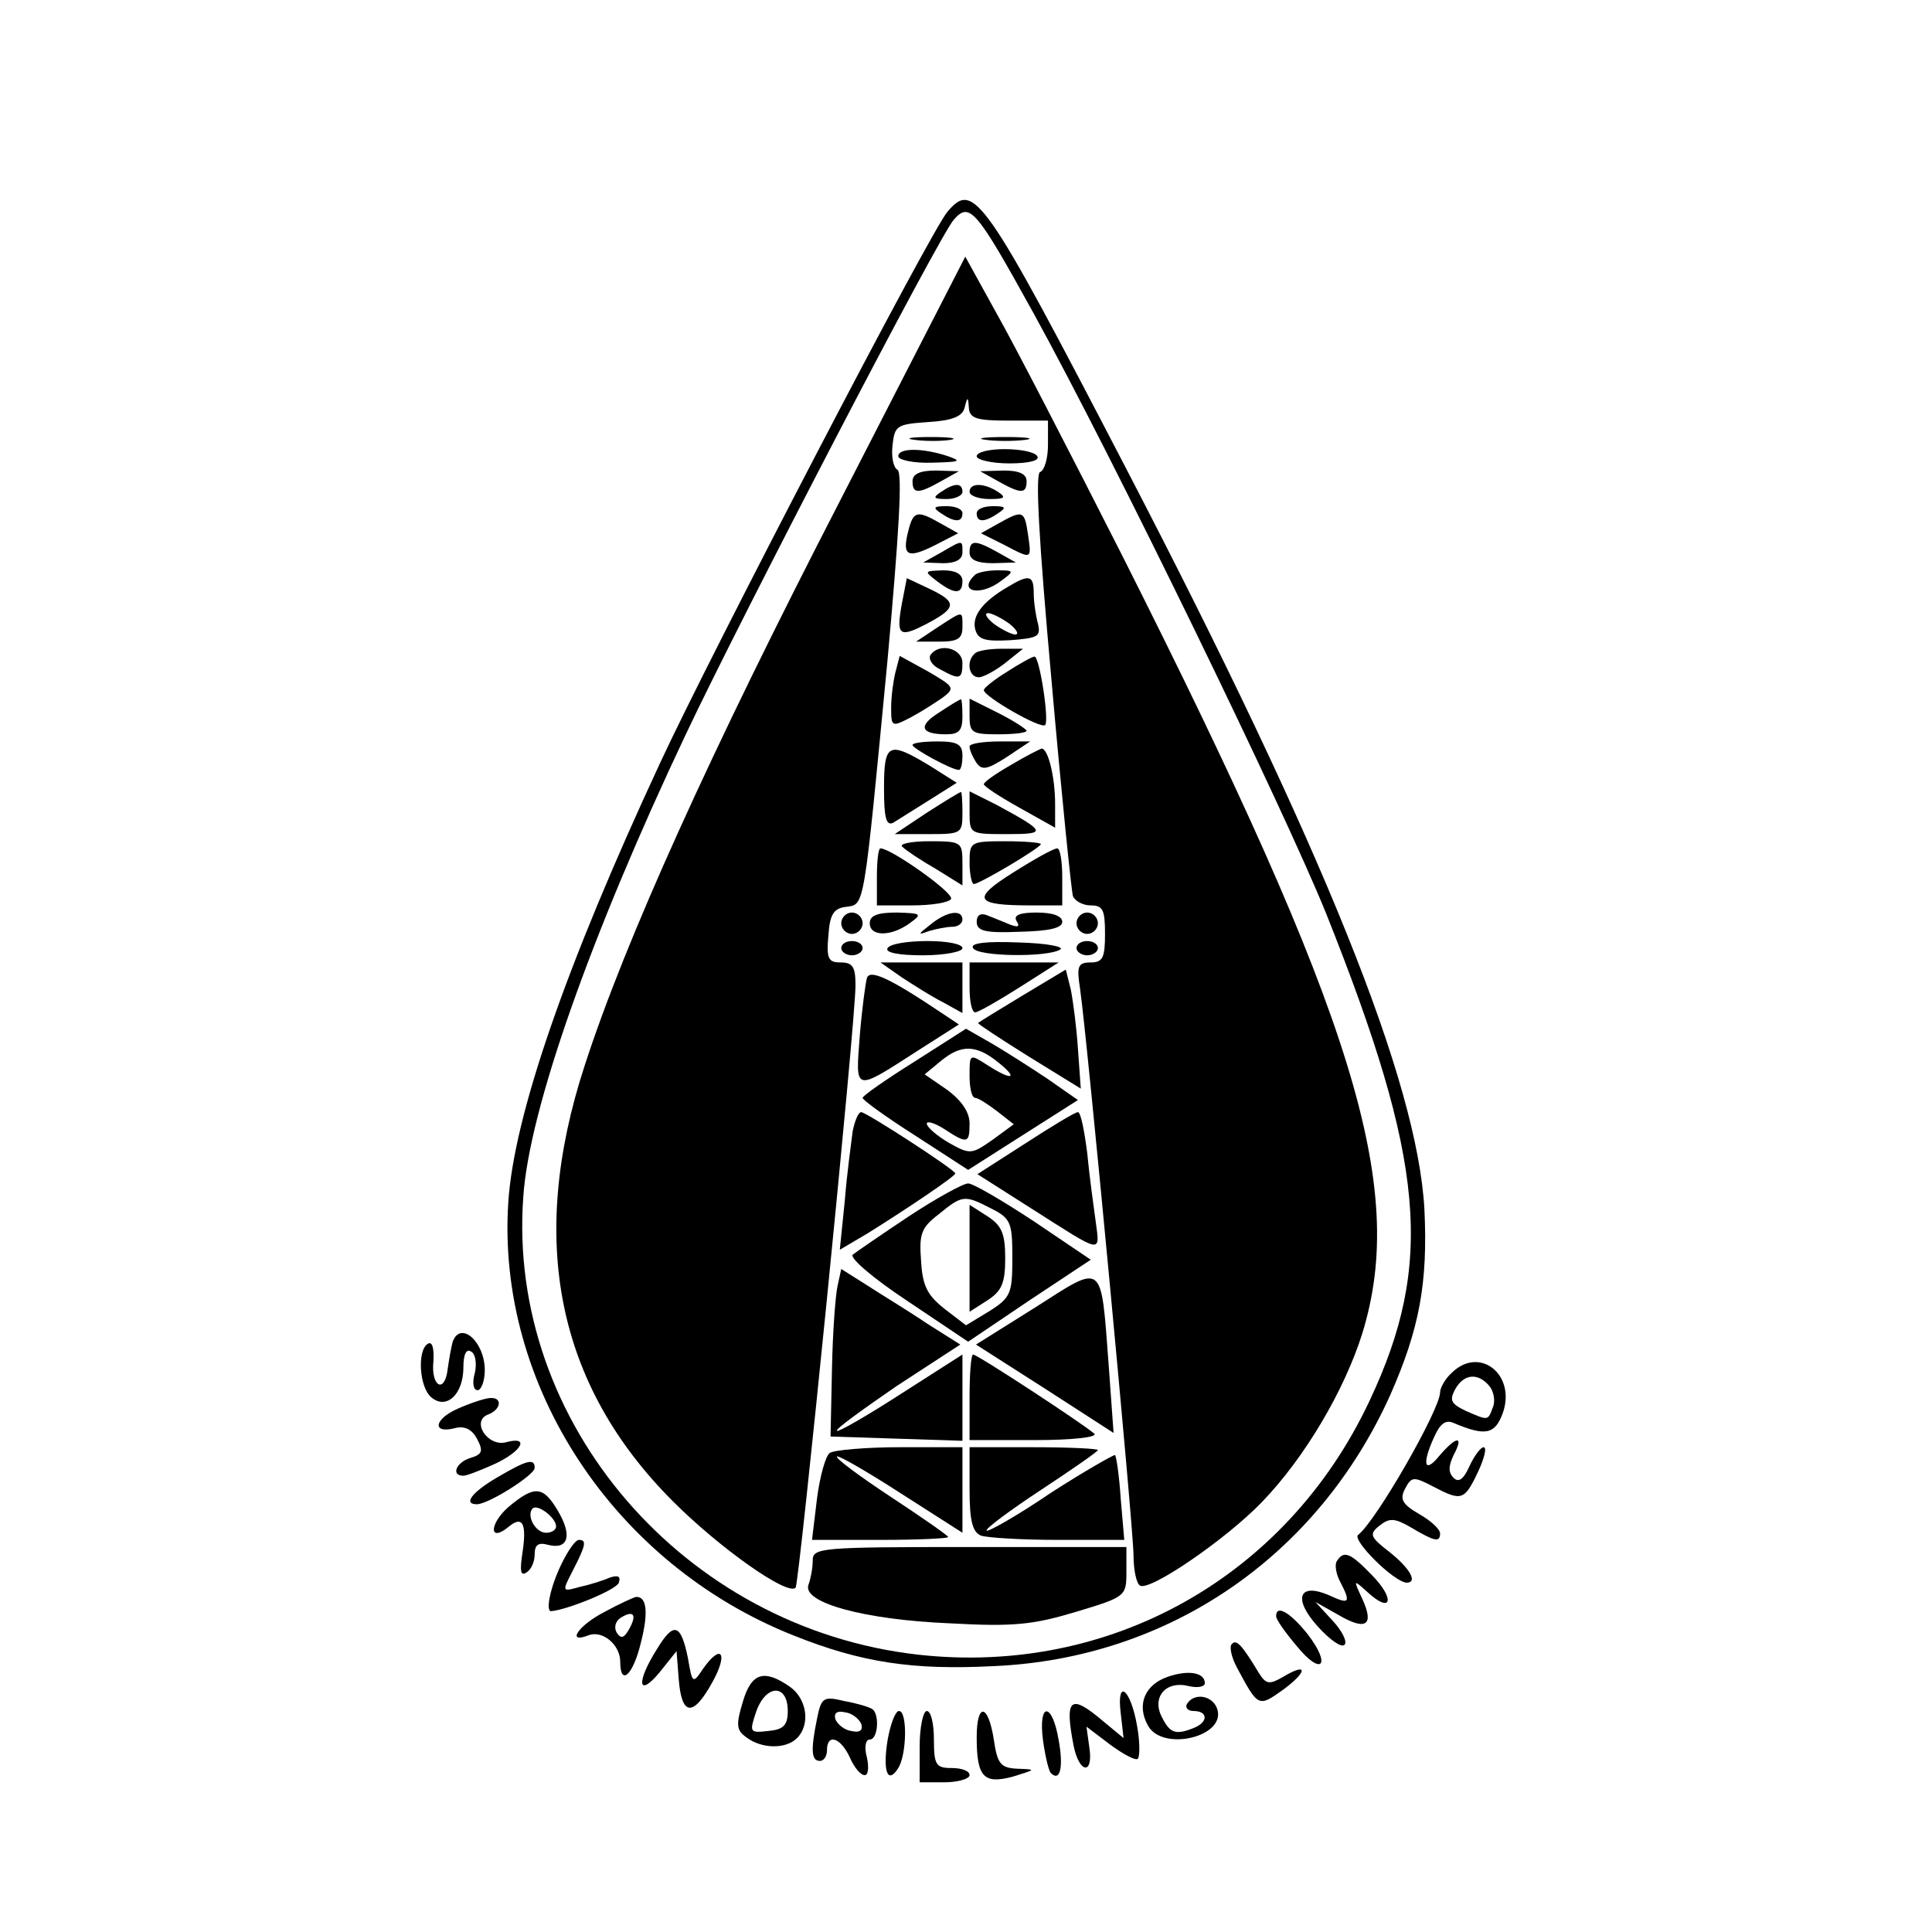 <?xml version="1.0" standalone="no"?>
<!DOCTYPE svg PUBLIC "-//W3C//DTD SVG 20010904//EN"
 "http://www.w3.org/TR/2001/REC-SVG-20010904/DTD/svg10.dtd">
<svg version="1.0" xmlns="http://www.w3.org/2000/svg"
 width="271pt" height="271pt" viewBox="0 0 271 271"
 preserveAspectRatio="xMidYMid meet">
<g transform="translate(0,271) scale(0.1,-0.1)"
fill="#000000" stroke="none">
<path d="M1329 2413 c-23 -26 -335 -626 -403 -773 -133 -286 -205 -495 -213
-616 -17 -257 148 -508 400 -608 95 -38 167 -49 282 -43 245 11 453 154 555
380 41 93 53 157 48 261 -10 179 -141 505 -419 1040 -199 383 -213 403 -250
359z m120 -141 c112 -203 352 -697 411 -843 139 -348 152 -491 61 -684 -116
-247 -364 -386 -633 -356 -329 37 -577 326 -554 642 8 122 95 368 228 649 77
163 357 702 376 722 22 25 31 15 111 -130z"/>
<path d="M1178 2007 c-181 -351 -301 -616 -358 -792 -80 -245 -39 -448 124
-611 66 -66 161 -133 172 -121 5 5 84 792 84 845 0 26 -4 32 -21 32 -17 0 -20
5 -17 38 2 29 7 38 25 40 26 4 24 -8 58 347 16 177 21 261 14 266 -6 3 -9 19
-7 35 3 27 6 29 50 32 34 2 48 8 51 20 4 16 5 16 6 0 1 -15 11 -18 56 -18 l55
0 0 -34 c0 -19 -5 -36 -11 -38 -7 -2 -2 -94 16 -293 14 -160 28 -296 30 -302
3 -7 14 -13 25 -13 17 0 20 -6 20 -40 0 -33 -3 -40 -20 -40 -18 0 -20 -5 -15
-37 10 -69 75 -757 75 -795 0 -20 4 -39 9 -42 13 -9 121 65 171 117 60 62 116
157 141 237 63 205 -10 442 -336 1089 -74 146 -154 301 -178 343 l-43 78 -176
-343z"/>
<path d="M1283 2093 c15 -2 37 -2 50 0 12 2 0 4 -28 4 -27 0 -38 -2 -22 -4z"/>
<path d="M1383 2093 c15 -2 39 -2 55 0 15 2 2 4 -28 4 -30 0 -43 -2 -27 -4z"/>
<path d="M1260 2070 c0 -5 21 -10 48 -9 38 1 42 2 22 9 -36 12 -70 12 -70 0z"/>
<path d="M1370 2070 c0 -5 21 -10 46 -10 27 0 43 4 39 10 -3 6 -24 10 -46 10
-21 0 -39 -4 -39 -10z"/>
<path d="M1280 2035 c0 -18 8 -18 40 0 l25 14 -32 1 c-23 0 -33 -5 -33 -15z"/>
<path d="M1400 2035 c32 -18 40 -18 40 0 0 10 -10 15 -32 15 l-33 -1 25 -14z"/>
<path d="M1320 2020 c-12 -8 -11 -10 8 -10 12 0 22 5 22 10 0 13 -11 13 -30 0z"/>
<path d="M1360 2020 c0 -5 12 -10 28 -10 21 0 24 2 12 10 -20 13 -40 13 -40 0z"/>
<path d="M1320 1990 c19 -13 30 -13 30 0 0 6 -10 10 -22 10 -19 0 -20 -2 -8
-10z"/>
<path d="M1370 1990 c0 -13 11 -13 30 0 12 8 11 10 -7 10 -13 0 -23 -4 -23
-10z"/>
<path d="M1274 1965 c-9 -35 -1 -39 37 -20 l33 17 -25 14 c-33 19 -38 17 -45
-11z"/>
<path d="M1401 1976 l-25 -14 32 -16 c40 -21 39 -21 34 14 -5 34 -7 35 -41 16z"/>
<path d="M1320 1935 l-25 -14 28 -1 c17 0 27 5 27 15 0 18 1 18 -30 0z"/>
<path d="M1360 1935 c0 -10 10 -15 33 -15 l32 1 -25 14 c-32 18 -40 18 -40 0z"/>
<path d="M1314 1895 c25 -19 36 -19 36 0 0 10 -10 15 -27 15 -27 -1 -27 -1 -9
-15z"/>
<path d="M1367 1903 c-24 -23 8 -30 37 -8 19 14 19 15 -5 15 -14 0 -29 -3 -32
-7z"/>
<path d="M1265 1863 c-8 -44 -4 -48 33 -29 44 23 45 31 8 49 l-34 16 -7 -36z"/>
<path d="M1414 1887 c-36 -21 -51 -41 -46 -60 4 -14 13 -17 49 -15 39 3 43 5
39 23 -3 11 -6 30 -6 43 0 25 -6 27 -36 9z m2 -52 c10 -8 14 -15 8 -15 -5 0
-19 7 -30 15 -10 8 -14 15 -8 15 5 0 19 -7 30 -15z"/>
<path d="M1315 1830 l-30 -20 33 0 c25 0 32 4 32 20 0 24 2 24 -35 0z"/>
<path d="M1305 1791 c-3 -6 3 -15 14 -20 27 -15 31 -14 31 9 0 21 -33 29 -45
11z"/>
<path d="M1367 1793 c-12 -11 -8 -33 6 -33 6 0 23 9 37 20 l25 20 -31 0 c-17
0 -34 -3 -37 -7z"/>
<path d="M1256 1767 c-3 -12 -6 -34 -6 -50 0 -27 1 -27 28 -13 15 8 35 21 45
28 17 13 15 15 -21 36 l-40 22 -6 -23z"/>
<path d="M1413 1768 c-18 -11 -33 -23 -33 -26 0 -9 80 -55 86 -49 6 6 -8 97
-15 96 -3 0 -21 -10 -38 -21z"/>
<path d="M1318 1711 c-31 -19 -27 -31 9 -31 18 0 23 5 23 25 0 14 -1 25 -2 24
-2 0 -15 -8 -30 -18z"/>
<path d="M1360 1705 c0 -23 4 -25 40 -25 22 0 40 2 40 5 0 2 -18 14 -40 25
l-40 20 0 -25z"/>
<path d="M1280 1665 c0 -5 55 -35 65 -35 3 0 5 9 5 20 0 16 -7 20 -35 20 -19
0 -35 -2 -35 -5z"/>
<path d="M1360 1663 c0 -5 4 -14 9 -22 8 -12 15 -11 43 7 l33 22 -42 0 c-24 0
-43 -3 -43 -7z"/>
<path d="M1240 1604 c0 -41 3 -53 13 -48 6 4 29 18 51 32 l38 24 -38 24 c-58
35 -64 32 -64 -32z"/>
<path d="M1418 1637 c-21 -12 -38 -24 -38 -27 0 -3 23 -18 50 -33 l50 -28 0
33 c0 39 -10 78 -19 78 -3 -1 -23 -11 -43 -23z"/>
<path d="M1300 1570 l-45 -30 48 0 c46 0 47 1 47 30 0 17 -1 30 -2 29 -2 0
-23 -13 -48 -29z"/>
<path d="M1360 1570 c0 -30 1 -30 53 -30 56 0 55 3 -15 41 l-38 19 0 -30z"/>
<path d="M1266 1522 c5 -5 26 -19 47 -31 l37 -23 0 31 c0 30 -1 31 -47 31 -26
0 -43 -4 -37 -8z"/>
<path d="M1360 1500 c0 -16 3 -30 6 -30 8 0 94 51 94 56 0 2 -22 4 -50 4 -49
0 -50 -1 -50 -30z"/>
<path d="M1230 1480 l0 -40 49 0 c28 0 52 4 55 9 5 8 -84 71 -99 71 -3 0 -5
-18 -5 -40z"/>
<path d="M1421 1486 c-59 -37 -54 -46 25 -46 l44 0 0 40 c0 22 -3 40 -7 40 -5
0 -32 -15 -62 -34z"/>
<path d="M1180 1415 c0 -8 7 -15 15 -15 8 0 15 7 15 15 0 8 -7 15 -15 15 -8 0
-15 -7 -15 -15z"/>
<path d="M1220 1415 c0 -19 30 -19 56 0 18 13 17 14 -18 15 -27 0 -38 -4 -38
-15z"/>
<path d="M1305 1413 c-18 -14 -18 -15 -2 -9 10 3 25 6 33 6 8 0 14 5 14 10 0
15 -22 12 -45 -7z"/>
<path d="M1370 1417 c0 -13 12 -16 60 -14 41 1 60 5 60 14 0 8 -13 13 -36 13
-24 0 -33 -4 -28 -12 5 -8 2 -9 -9 -5 -10 4 -24 10 -32 13 -10 4 -15 0 -15 -9z"/>
<path d="M1510 1415 c0 -8 7 -15 15 -15 8 0 15 7 15 15 0 8 -7 15 -15 15 -8 0
-15 -7 -15 -15z"/>
<path d="M1180 1380 c0 -5 7 -10 15 -10 8 0 15 5 15 10 0 6 -7 10 -15 10 -8 0
-15 -4 -15 -10z"/>
<path d="M1245 1380 c-4 -6 15 -10 49 -10 31 0 56 5 56 10 0 6 -22 10 -49 10
-28 0 -53 -4 -56 -10z"/>
<path d="M1365 1380 c7 -12 104 -13 122 -2 7 4 -19 9 -58 10 -47 2 -69 -1 -64
-8z"/>
<path d="M1510 1380 c0 -5 7 -10 15 -10 8 0 15 5 15 10 0 6 -7 10 -15 10 -8 0
-15 -4 -15 -10z"/>
<path d="M1265 1339 c17 -11 42 -27 58 -35 l27 -15 0 36 0 35 -57 0 -58 0 30
-21z"/>
<path d="M1360 1325 c0 -19 3 -35 8 -35 4 0 32 16 62 35 l55 35 -62 0 -63 0 0
-35z"/>
<path d="M1216 1338 c-2 -7 -7 -44 -10 -81 -6 -79 -9 -79 81 -21 l58 37 -24
16 c-73 49 -101 62 -105 49z"/>
<path d="M1435 1314 c-33 -20 -61 -37 -63 -39 -1 -1 31 -22 71 -47 l73 -45 -4
56 c-2 31 -7 68 -10 83 l-7 28 -60 -36z"/>
<path d="M1283 1221 c-40 -25 -73 -48 -73 -51 0 -3 33 -27 74 -53 l74 -48 77
49 77 49 -43 30 c-24 16 -60 39 -79 50 l-35 20 -72 -46z m117 -1 c30 -24 19
-26 -15 -4 -25 16 -25 16 -25 -15 0 -17 3 -31 8 -31 4 0 18 -9 31 -19 l23 -18
-30 -22 c-29 -20 -31 -21 -61 -4 -17 10 -31 22 -31 27 0 4 11 1 25 -8 32 -21
35 -20 35 8 0 16 -11 32 -31 47 l-32 22 23 19 c28 23 49 23 80 -2z"/>
<path d="M1196 1123 c-2 -16 -8 -59 -11 -97 l-7 -69 39 23 c53 33 123 80 123
84 0 5 -125 86 -132 86 -4 0 -9 -12 -12 -27z"/>
<path d="M1438 1106 l-67 -43 77 -49 c99 -63 95 -63 89 -18 -3 22 -9 65 -12
97 -4 31 -9 57 -13 57 -4 0 -37 -20 -74 -44z"/>
<path d="M1275 1004 c-39 -26 -74 -50 -79 -54 -4 -5 30 -34 77 -65 l85 -57 86
58 86 57 -80 54 c-44 29 -85 53 -92 53 -7 0 -45 -21 -83 -46z m115 11 c28 -14
30 -20 30 -69 0 -50 -2 -56 -32 -75 l-33 -20 -30 23 c-24 19 -31 32 -33 67 -3
38 0 47 25 66 33 27 36 27 73 8z"/>
<path d="M1360 945 l0 -75 25 16 c20 13 25 24 25 59 0 35 -5 46 -25 59 l-25
16 0 -75z"/>
<path d="M1175 907 c-3 -12 -7 -65 -8 -117 l-2 -95 93 -3 92 -3 0 61 0 60 -86
-55 c-48 -31 -88 -54 -90 -52 -3 2 36 30 84 63 l89 58 -46 29 c-25 17 -63 40
-83 53 l-38 24 -5 -23z"/>
<path d="M1452 876 l-83 -52 97 -62 96 -62 -7 97 c-11 145 -6 141 -103 79z"/>
<path d="M1360 750 l0 -60 92 0 c52 0 88 4 83 9 -16 14 -164 111 -170 111 -3
0 -5 -27 -5 -60z"/>
<path d="M1164 672 c-6 -4 -14 -33 -18 -64 l-7 -58 95 0 c53 0 96 2 96 4 0 2
-36 27 -80 56 -44 29 -79 55 -76 57 2 2 42 -21 90 -52 l86 -55 0 60 0 60 -87
0 c-49 0 -93 -4 -99 -8z"/>
<path d="M1360 621 c0 -44 4 -60 16 -65 9 -3 57 -6 108 -6 l93 0 -5 58 c-2 31
-6 59 -8 61 -1 1 -42 -22 -90 -53 -47 -32 -88 -55 -90 -53 -3 2 32 28 76 57
44 29 80 54 80 56 0 2 -40 4 -90 4 l-90 0 0 -59z"/>
<path d="M1140 521 c0 -11 -3 -26 -6 -34 -9 -25 78 -49 198 -54 90 -5 117 -2
177 16 70 21 71 22 71 56 l0 35 -220 0 c-210 0 -220 -1 -220 -19z"/>
<path d="M635 828 c-2 -7 -5 -24 -7 -38 -4 -36 -24 -25 -20 11 1 19 -2 28 -8
24 -15 -9 -12 -61 5 -75 21 -18 45 4 45 42 0 18 4 27 11 22 6 -3 8 -17 5 -30
-4 -14 -2 -24 4 -24 5 0 10 13 10 28 0 40 -34 70 -45 40z"/>
<path d="M2036 784 c-9 -8 -16 -21 -16 -27 0 -24 -90 -181 -115 -200 -9 -7 50
-66 68 -67 16 0 5 20 -24 43 -27 21 -29 25 -14 37 14 11 21 11 45 -3 32 -19
40 -21 40 -8 0 6 -13 18 -29 27 -24 14 -28 21 -20 36 9 17 12 17 39 3 40 -21
44 -20 63 20 9 19 13 35 8 35 -4 0 -13 -12 -20 -27 -8 -18 -15 -23 -22 -16 -8
8 -7 17 0 32 15 28 4 27 -20 -1 -21 -26 -25 -12 -7 27 8 18 16 24 27 19 45
-19 58 -16 69 14 19 54 -33 95 -72 56z m53 -18 c6 -7 9 -21 5 -30 -7 -19 -6
-19 -38 -5 -21 10 -23 15 -15 30 12 22 32 24 48 5z"/>
<path d="M642 734 c-34 -15 -36 -36 -3 -27 13 3 23 -2 30 -15 9 -17 8 -22 -9
-27 -20 -6 -28 -25 -10 -25 5 0 25 8 45 17 38 18 48 39 15 30 -26 -7 -50 30
-25 39 18 7 20 24 3 23 -7 0 -28 -7 -46 -15z"/>
<path d="M698 638 c-36 -21 -49 -38 -29 -38 16 0 81 41 81 51 0 14 -11 11 -52
-13z"/>
<path d="M713 596 c-27 -24 -27 -50 0 -28 20 17 26 5 20 -35 -4 -26 -3 -34 5
-29 7 4 12 15 12 26 0 13 5 17 19 13 28 -7 34 13 14 47 -21 36 -33 37 -70 6z
m67 -27 c0 -5 -6 -9 -14 -9 -15 0 -28 24 -19 34 7 7 33 -13 33 -25z"/>
<path d="M787 515 c-15 -31 -22 -65 -14 -65 23 2 92 30 95 40 3 9 -1 11 -13 7
-9 -4 -28 -10 -42 -13 -25 -7 -25 -7 -9 24 18 35 19 42 8 42 -5 0 -16 -16 -25
-35z"/>
<path d="M1875 520 c-3 -5 -1 -18 5 -29 15 -29 13 -32 -15 -19 -43 19 -52 -4
-17 -43 17 -19 34 -31 38 -26 4 4 -3 19 -17 34 l-24 26 32 -18 c39 -23 51 -15
34 22 -13 28 -13 28 8 9 33 -30 38 -9 6 24 -31 32 -40 36 -50 20z"/>
<path d="M848 449 c-37 -19 -54 -45 -23 -33 20 8 45 -13 45 -37 0 -35 18 -19
29 27 11 43 8 65 -7 64 -4 -1 -24 -10 -44 -21z m34 -25 c-7 -12 -11 -13 -17
-4 -4 7 -2 16 6 21 18 11 23 4 11 -17z"/>
<path d="M1790 443 c0 -5 13 -23 29 -42 35 -43 49 -27 15 17 -24 30 -44 42
-44 25z"/>
<path d="M921 396 c-29 -46 -26 -68 4 -32 l24 30 3 -39 c4 -52 20 -54 47 -5
23 41 13 56 -13 19 -14 -21 -15 -21 -21 15 -10 49 -20 52 -44 12z"/>
<path d="M1728 404 c-4 -3 -1 -18 7 -33 30 -56 30 -56 65 -31 34 25 35 39 0
18 -19 -11 -24 -11 -34 5 -24 40 -32 48 -38 41z"/>
<path d="M1638 358 c-32 -11 -44 -39 -28 -68 20 -38 112 -16 97 24 -7 18 -32
22 -42 6 -3 -5 1 -10 9 -10 21 0 21 -16 0 -24 -25 -10 -33 -7 -44 15 -15 28 5
52 37 44 13 -3 23 -1 23 4 0 15 -23 19 -52 9z"/>
<path d="M1042 323 c-10 -33 -9 -40 5 -50 21 -16 55 -17 71 -1 19 19 14 55
-10 72 -36 25 -54 20 -66 -21z m63 -13 c0 -20 -6 -26 -27 -28 -27 -3 -27 -2
-17 28 14 38 44 38 44 0z"/>
<path d="M1572 307 l4 -35 -29 24 c-46 39 -54 32 -41 -35 8 -39 28 -41 22 -2
l-4 29 33 -25 c19 -14 36 -23 39 -20 3 3 3 24 -1 46 -9 52 -29 68 -23 18z"/>
<path d="M1146 299 c-9 -44 -8 -59 4 -59 6 0 10 7 10 15 0 24 19 18 32 -10 6
-14 15 -25 21 -25 5 0 6 11 3 25 -4 14 -2 25 4 25 12 0 14 37 3 43 -5 3 -22 8
-39 11 -29 7 -32 5 -38 -25z m62 -7 c3 -9 -2 -13 -14 -10 -9 1 -19 9 -22 16
-3 9 2 13 14 10 9 -1 19 -9 22 -16z"/>
<path d="M1245 269 c-7 -43 0 -63 15 -39 12 19 13 80 1 80 -5 0 -12 -18 -16
-41z"/>
<path d="M1290 260 l0 -50 35 0 c19 0 35 5 35 10 0 6 -11 10 -25 10 -22 0 -25
4 -25 40 0 22 -4 40 -10 40 -5 0 -10 -22 -10 -50z"/>
<path d="M1370 273 c0 -56 10 -66 51 -55 32 10 33 10 7 11 -24 1 -29 6 -34 41
-8 51 -24 52 -24 3z"/>
<path d="M1463 269 c3 -22 8 -43 11 -46 13 -13 18 8 11 46 -9 54 -29 54 -22 0z"/>
</g>
</svg>
